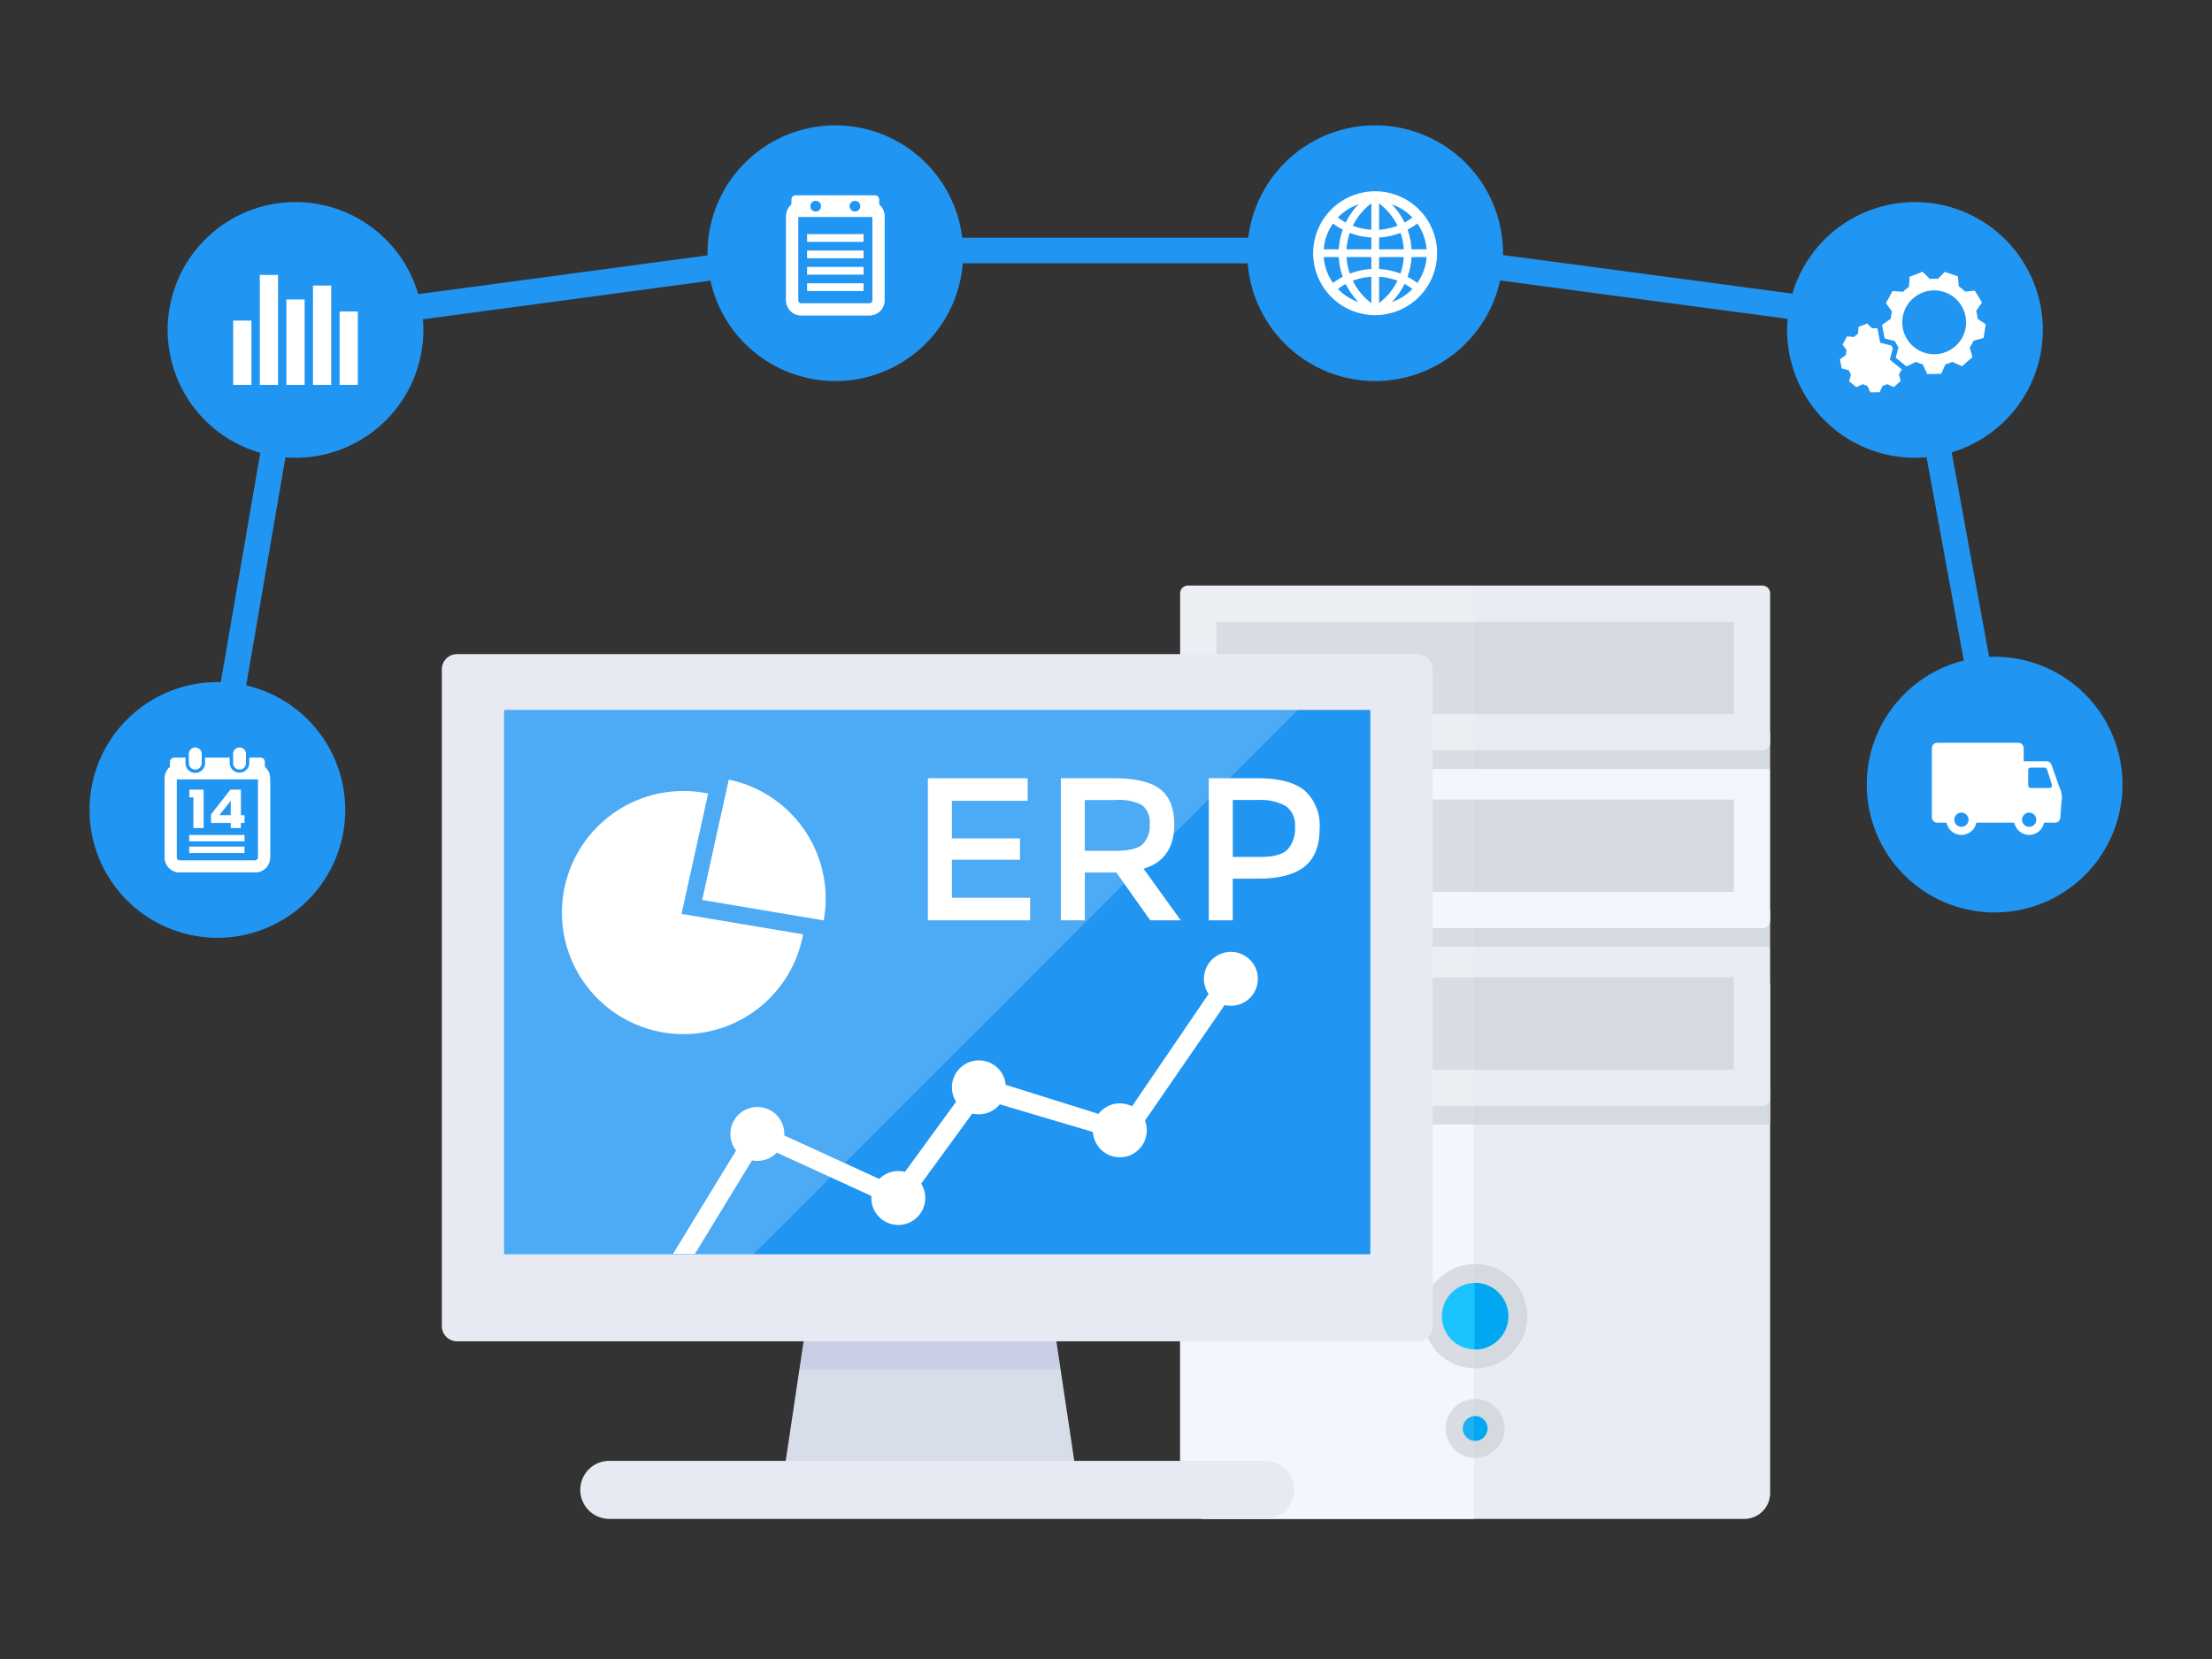 <svg xmlns="http://www.w3.org/2000/svg" xmlns:xlink="http://www.w3.org/1999/xlink" width="300" height="225" viewBox="0 0 300 225">
  <rect x="0" y="0" width="300" height="225" fill="#333333" stroke="none"/>
  <defs>
    <clipPath id="clip-path">
      <rect id="長方形_29" data-name="長方形 29" width="300" height="225" transform="translate(168 1016)" fill="#a04444"/>
    </clipPath>
    <clipPath id="clip-path-2">
      <rect id="長方形_977" data-name="長方形 977" width="275.714" height="189" fill="none"/>
    </clipPath>
    <clipPath id="clip-path-4">
      <rect id="長方形_972" data-name="長方形 972" width="39.858" height="126.583" fill="none"/>
    </clipPath>
    <clipPath id="clip-path-5">
      <rect id="長方形_974" data-name="長方形 974" width="113.695" height="81.078" fill="none"/>
    </clipPath>
    <clipPath id="clip-path-6">
      <rect id="長方形_975" data-name="長方形 975" width="35.414" height="4.874" fill="none"/>
    </clipPath>
  </defs>
  <g id="erp_areas_image" transform="translate(-168 -1016)">
    <g id="マスクグループ_25" data-name="マスクグループ 25" clip-path="url(#clip-path)">
      <g id="グループ_1939" data-name="グループ 1939" transform="translate(180.143 1033)">
        <g id="グループ_1938" data-name="グループ 1938" clip-path="url(#clip-path-2)">
          <path id="パス_949" data-name="パス 949" d="M45.988,122.457l-3.418-.588L54.249,54.03l75.187-10.085h72.437l74.988,10,11.314,61.818-3.411.624L273.9,57.053l-72.26-9.64H129.552L57.234,57.128Z" transform="translate(-27.806 -28.704)" fill="#2195f2"/>
          <g id="グループ_1937" data-name="グループ 1937" transform="translate(0 0)">
            <g id="グループ_1936" data-name="グループ 1936" clip-path="url(#clip-path-2)">
              <path id="パス_950" data-name="パス 950" d="M47.889,30a17.34,17.34,0,1,0,17.34,17.34A17.341,17.341,0,0,0,47.889,30" transform="translate(-19.954 -19.595)" fill="#2195f2"/>
              <rect id="長方形_955" data-name="長方形 955" width="2.473" height="8.723" transform="translate(19.484 26.48)" fill="#fff"/>
              <rect id="長方形_956" data-name="長方形 956" width="2.473" height="9.96" transform="translate(33.913 25.243)" fill="#fff"/>
              <rect id="長方形_957" data-name="長方形 957" width="2.473" height="14.916" transform="translate(23.092 20.287)" fill="#fff"/>
              <rect id="長方形_958" data-name="長方形 958" width="2.473" height="11.593" transform="translate(26.698 23.61)" fill="#fff"/>
              <rect id="長方形_959" data-name="長方形 959" width="2.473" height="13.477" transform="translate(30.306 21.726)" fill="#fff"/>
              <path id="パス_951" data-name="パス 951" d="M681.2,30a17.34,17.34,0,1,0,17.341,17.34A17.341,17.341,0,0,0,681.2,30" transform="translate(-433.629 -19.595)" fill="#2195f2"/>
              <path id="パス_952" data-name="パス 952" d="M691.7,80.839q-.11-.176-.209-.359l-1.506-.381-.383-1.957a3.915,3.915,0,0,0-.721.005l-.661-.657-1.181.455-.068.92a3.956,3.956,0,0,0-.535.455l-.95-.08-.612,1.108.553.766a3.988,3.988,0,0,0-.113.662l-.8.561.243,1.242.931.235.016.033a4,4,0,0,0,.313.531l-.253.953.985.8.863-.418a3.931,3.931,0,0,0,.372.148c.081.028.162.053.245.075l.418.89,1.265-.024.387-.861a3.965,3.965,0,0,0,.637-.231l.877.406.954-.832-.251-.886c.136-.192.39-.694.39-.694l-1.621-1.309Z" transform="translate(-447.121 -50.615)" fill="#fff"/>
              <path id="パス_953" data-name="パス 953" d="M715.05,64.389l-1.109-.753a5.839,5.839,0,0,0-.191-1.078l.786-1.129-.971-1.611-1.322.135a5.836,5.836,0,0,0-.851-.709l-.123-1.363-1.78-.61-.935.962a5.838,5.838,0,0,0-1.087.007l-.982-.977-1.755.676-.1,1.368a5.876,5.876,0,0,0-.8.677l-1.411-.12-.91,1.647.822,1.139a5.97,5.97,0,0,0-.167.984l-1.184.834.361,1.846,1.383.35.023.049a5.969,5.969,0,0,0,.465.79l-.376,1.417L704.3,70.1l1.283-.62q.269.123.552.221.181.061.364.111l.621,1.324,1.881-.036.575-1.279a5.938,5.938,0,0,0,.947-.344l1.3.6,1.418-1.236-.373-1.318a5.857,5.857,0,0,0,.528-.913l1.354-.367Zm-2.9,1.132a4.329,4.329,0,1,1-2.691-5.5,4.335,4.335,0,0,1,2.691,5.5" transform="translate(-457.876 -37.403)" fill="#fff"/>
              <path id="パス_954" data-name="パス 954" d="M470.1,0a17.34,17.34,0,1,0,17.341,17.34A17.341,17.341,0,0,0,470.1,0" transform="translate(-295.738 0.001)" fill="#2195f2"/>
              <path id="パス_955" data-name="パス 955" d="M487.309,42.747c-.054,0-.108,0-.162,0a8.2,8.2,0,0,1,.024-16.4,2.012,2.012,0,0,1,.274,0,8.2,8.2,0,0,1-.009,16.4c-.023,0-.073,0-.127,0m0-1.05c.028,0,.053,0,.08,0a7.153,7.153,0,0,0,.026-14.306l-.035,0a.693.693,0,0,0-.071,0,.646.646,0,0,0-.073,0l-.036,0a7.153,7.153,0,0,0-.006,14.3c.06,0,.087,0,.114,0" transform="translate(-312.946 -17.202)" fill="#fff"/>
              <path id="パス_956" data-name="パス 956" d="M493.313,42.752a.524.524,0,0,1-.273-.077,9.59,9.59,0,0,1-3.825-4.463,9.541,9.541,0,0,1,0-7.32,9.591,9.591,0,0,1,3.835-4.467.525.525,0,1,1,.547.9,8.534,8.534,0,0,0-3.412,3.974,8.49,8.49,0,0,0,0,6.512,8.535,8.535,0,0,0,3.4,3.972.525.525,0,0,1-.274.973" transform="translate(-319.072 -17.209)" fill="#fff"/>
              <path id="パス_957" data-name="パス 957" d="M502.107,42.752a.525.525,0,0,1-.274-.973,8.533,8.533,0,0,0,3.4-3.971,8.488,8.488,0,0,0,0-6.513,8.533,8.533,0,0,0-3.412-3.974.525.525,0,1,1,.547-.9,9.59,9.59,0,0,1,3.834,4.467,9.539,9.539,0,0,1,0,7.322,9.59,9.59,0,0,1-3.825,4.462.523.523,0,0,1-.273.077" transform="translate(-327.624 -17.209)" fill="#fff"/>
              <path id="パス_958" data-name="パス 958" d="M486.935,42.578a8.4,8.4,0,1,1,8.4-8.4,8.411,8.411,0,0,1-8.4,8.4m0-15.4a7,7,0,1,0,7,7,7.009,7.009,0,0,0-7-7" transform="translate(-312.574 -16.836)" fill="#fff"/>
              <path id="パス_959" data-name="パス 959" d="M490.72,62.2a.516.516,0,0,1-.121-.014.612.612,0,0,1-.129.014,8.19,8.19,0,0,1-6.208-2.988.525.525,0,0,1,.058-.728,9.522,9.522,0,0,1,12.557,0,.525.525,0,0,1,.058.728,8.19,8.19,0,0,1-6.208,2.988Zm-5.3-3.263a7.139,7.139,0,0,0,5.065,2.213.471.471,0,0,0,.227,0,7.138,7.138,0,0,0,5.065-2.213,8.207,8.207,0,0,0-1.659-1,8.45,8.45,0,0,0-7.034,0,8.234,8.234,0,0,0-1.664,1" transform="translate(-316.237 -36.653)" fill="#fff"/>
              <path id="パス_960" data-name="パス 960" d="M490.6,32.433a9.515,9.515,0,0,1-6.28-2.365.525.525,0,0,1-.059-.728,8.178,8.178,0,0,1,6.215-2.992.617.617,0,0,1,.122.013.559.559,0,0,1,.122-.013,8.179,8.179,0,0,1,6.215,2.992.525.525,0,0,1-.059.728,9.516,9.516,0,0,1-6.277,2.365m-5.18-2.818a8.47,8.47,0,0,0,10.357,0,7.124,7.124,0,0,0-5.071-2.216.458.458,0,0,0-.215,0,7.125,7.125,0,0,0-5.071,2.216" transform="translate(-316.237 -17.21)" fill="#fff"/>
              <path id="パス_961" data-name="パス 961" d="M495.009,49.535h-15.38a.525.525,0,0,1,0-1.05h15.38a.525.525,0,0,1,0,1.05" transform="translate(-312.946 -31.67)" fill="#fff"/>
              <path id="パス_962" data-name="パス 962" d="M501.8,42.741a.525.525,0,0,1-.525-.525V26.835a.525.525,0,1,1,1.05,0V42.216a.525.525,0,0,1-.525.525" transform="translate(-327.43 -17.185)" fill="#fff"/>
              <path id="パス_963" data-name="パス 963" d="M712.341,207.81a17.34,17.34,0,1,0,17.341,17.34,17.341,17.341,0,0,0-17.341-17.34" transform="translate(-453.967 -135.739)" fill="#2195f2"/>
              <path id="パス_964" data-name="パス 964" d="M737.741,247.459c-.351-1.049-1.019-2.921-1.047-3a.731.731,0,0,0-.69-.492h-3.087v-1.765a.732.732,0,0,0-.734-.731H721.2a.731.731,0,0,0-.734.731v9.358a.734.734,0,0,0,.734.734h1.923V250.79h2.632V252.3h6.519V250.7h2.568V252.3h2.316a.733.733,0,0,0,.721-.606c.008-.041.092-1.133.145-2.1a3.213,3.213,0,0,0-.28-2.137m-1.332.148h-2.534a.349.349,0,0,1-.349-.349v-2.078a.348.348,0,0,1,.349-.349h1.867a.347.347,0,0,1,.331.242l.667,2.078a.35.35,0,0,1-.331.456" transform="translate(-470.599 -157.729)" fill="#fff"/>
              <path id="パス_965" data-name="パス 965" d="M728.151,265.623a2.058,2.058,0,0,0-2.056,2.056,2.206,2.206,0,0,0,.036.392,2.058,2.058,0,0,0,4.04,0,2.206,2.206,0,0,0,.035-.392,2.058,2.058,0,0,0-2.055-2.056m0,3.018a.964.964,0,1,1,.879-.57.965.965,0,0,1-.879.57" transform="translate(-474.278 -173.502)" fill="#fff"/>
              <path id="パス_966" data-name="パス 966" d="M754.645,265.623a2.058,2.058,0,0,0-2.056,2.056,2,2,0,0,0,.038.392,2.055,2.055,0,0,0,4.034,0,1.972,1.972,0,0,0,.039-.392,2.058,2.058,0,0,0-2.056-2.056m0,3.018a.964.964,0,1,1,.881-.57.96.96,0,0,1-.881.57" transform="translate(-491.584 -173.502)" fill="#fff"/>
              <path id="パス_967" data-name="パス 967" d="M17.34,217.718a17.34,17.34,0,1,0,17.34,17.34,17.341,17.341,0,0,0-17.34-17.34" transform="translate(0 -142.211)" fill="#2195f2"/>
              <rect id="長方形_960" data-name="長方形 960" width="7.501" height="0.868" transform="translate(13.519 96.239)" fill="#fff"/>
              <rect id="長方形_961" data-name="長方形 961" width="7.501" height="0.868" transform="translate(13.519 97.818)" fill="#fff"/>
              <path id="パス_968" data-name="パス 968" d="M41.651,249.514h-.516v1.642h.516a.393.393,0,0,1,.394.392v10.718a.393.393,0,0,1-.394.391H31.43a.391.391,0,0,1-.391-.391V251.548a.391.391,0,0,1,.391-.392h.577v-1.642H31.43a2.036,2.036,0,0,0-2.034,2.034v10.718A2.035,2.035,0,0,0,31.43,264.3H41.651a2.036,2.036,0,0,0,2.036-2.034V251.548a2.038,2.038,0,0,0-2.036-2.034" transform="translate(-19.201 -162.98)" fill="#fff"/>
              <path id="パス_969" data-name="パス 969" d="M41.651,249.514h-.516v1.228h.516a.808.808,0,0,1,.808.806v10.718a.807.807,0,0,1-.808.806H31.43a.805.805,0,0,1-.806-.806V251.548a.807.807,0,0,1,.806-.806h.577v-1.228H31.43a2.036,2.036,0,0,0-2.034,2.034v10.718A2.035,2.035,0,0,0,31.43,264.3H41.651a2.036,2.036,0,0,0,2.036-2.034V251.548a2.038,2.038,0,0,0-2.036-2.034" transform="translate(-19.201 -162.98)" fill="#fff"/>
              <path id="パス_970" data-name="パス 970" d="M43.738,247.267H42.21v.747a1.327,1.327,0,0,1-2.653,0v-.747H36.21v.747a1.326,1.326,0,1,1-2.653,0v-.747H32.03a.579.579,0,0,0-.58.58v2.136a.235.235,0,0,0,.235.232h12.4a.234.234,0,0,0,.232-.232v-2.136a.578.578,0,0,0-.577-.58" transform="translate(-20.543 -161.512)" fill="#fff"/>
              <path id="パス_971" data-name="パス 971" d="M40.965,265H39.582v-4.162h-.557v-1.049h1.94Z" transform="translate(-25.491 -169.693)" fill="#fff"/>
              <path id="パス_972" data-name="パス 972" d="M51.553,259.791H50.124L47.5,263.152V264.3h2.679V265h1.375V264.3h.492v-1.049h-.492Zm-1.375,3.456H48.635l1.543-1.956Z" transform="translate(-31.025 -169.693)" fill="#fff"/>
              <path id="パス_973" data-name="パス 973" d="M39.706,246.29h0a.872.872,0,0,1-.872-.872v-1.255a.872.872,0,1,1,1.744,0v1.255a.872.872,0,0,1-.872.872" transform="translate(-25.366 -158.915)" fill="#fff"/>
              <path id="パス_974" data-name="パス 974" d="M57.01,246.29h0a.872.872,0,0,1-.872-.872v-1.255a.872.872,0,1,1,1.744,0v1.255a.872.872,0,0,1-.872.872" transform="translate(-36.669 -158.915)" fill="#fff"/>
              <path id="パス_975" data-name="パス 975" d="M258.995,0a17.34,17.34,0,1,0,17.34,17.34A17.341,17.341,0,0,0,258.995,0" transform="translate(-157.846 0.001)" fill="#2195f2"/>
              <rect id="長方形_962" data-name="長方形 962" width="7.66" height="1.049" transform="translate(97.318 16.975)" fill="#fff"/>
              <rect id="長方形_963" data-name="長方形 963" width="7.66" height="1.049" transform="translate(97.318 14.751)" fill="#fff"/>
              <rect id="長方形_964" data-name="長方形 964" width="7.66" height="1.049" transform="translate(97.318 19.199)" fill="#fff"/>
              <rect id="長方形_965" data-name="長方形 965" width="7.66" height="1.049" transform="translate(97.318 21.422)" fill="#fff"/>
              <path id="パス_976" data-name="パス 976" d="M283.728,29.6h-.963v1.642h.963a.393.393,0,0,1,.394.392V43.074a.393.393,0,0,1-.394.392h-9.264a.391.391,0,0,1-.391-.392V31.638a.391.391,0,0,1,.391-.392h1.149V29.6h-1.149a2.036,2.036,0,0,0-2.034,2.034V43.074a2.035,2.035,0,0,0,2.034,2.034h9.264a2.036,2.036,0,0,0,2.036-2.034V31.638a2.038,2.038,0,0,0-2.036-2.034" transform="translate(-177.949 -19.337)" fill="#fff"/>
              <path id="パス_977" data-name="パス 977" d="M283.728,29.6h-.963v1.228h.963a.808.808,0,0,1,.808.806V43.074a.807.807,0,0,1-.808.806h-9.264a.805.805,0,0,1-.806-.806V31.638a.806.806,0,0,1,.806-.806h1.149V29.6h-1.149a2.036,2.036,0,0,0-2.034,2.034V43.074a2.035,2.035,0,0,0,2.034,2.034h9.264a2.036,2.036,0,0,0,2.036-2.034V31.638a2.038,2.038,0,0,0-2.036-2.034" transform="translate(-177.949 -19.337)" fill="#fff"/>
              <path id="パス_978" data-name="パス 978" d="M285.814,27.358H275.064a.578.578,0,0,0-.58.579v2.135a.234.234,0,0,0,.235.233h11.44a.233.233,0,0,0,.232-.233V27.937a.577.577,0,0,0-.576-.579m-8.036,2.2a.724.724,0,1,1,.723-.723.725.725,0,0,1-.723.723m5.322,0a.724.724,0,1,1,.723-.723.725.725,0,0,1-.723.723" transform="translate(-179.29 -17.87)" fill="#fff"/>
              <path id="パス_979" data-name="パス 979" d="M503.008,408.176H430.021a3.513,3.513,0,0,1-3.514-3.514V335.548h80.014v69.115a3.514,3.514,0,0,1-3.514,3.514" transform="translate(-278.59 -219.176)" fill="#e9ecf2"/>
              <path id="パス_980" data-name="パス 980" d="M466.362,335.549H426.509v69.115a3.513,3.513,0,0,0,3.513,3.514h36.34Z" transform="translate(-278.591 -219.177)" fill="#f2f5fc"/>
              <rect id="長方形_966" data-name="長方形 966" width="80.014" height="4.975" transform="translate(147.917 130.528)" fill="#d5d9e0"/>
              <path id="パス_981" data-name="パス 981" d="M505.47,341.347H427.559a1.051,1.051,0,0,1-1.052-1.052v-20.26a1.052,1.052,0,0,1,1.052-1.052H505.47a1.052,1.052,0,0,1,1.052,1.052V340.3a1.052,1.052,0,0,1-1.052,1.052" transform="translate(-278.59 -208.357)" fill="#e9ecf2"/>
              <rect id="長方形_967" data-name="長方形 967" width="70.166" height="12.515" transform="translate(152.841 115.551)" fill="#d5d9e0"/>
              <rect id="長方形_968" data-name="長方形 968" width="80.014" height="4.975" transform="translate(147.917 106.421)" fill="#d5d9e0"/>
              <path id="パス_982" data-name="パス 982" d="M505.47,271.837H427.559a1.052,1.052,0,0,1-1.052-1.052v-20.26a1.051,1.051,0,0,1,1.052-1.052H505.47a1.052,1.052,0,0,1,1.052,1.052v20.26a1.052,1.052,0,0,1-1.052,1.052" transform="translate(-278.59 -162.954)" fill="#f2f5fc"/>
              <rect id="長方形_969" data-name="長方形 969" width="70.166" height="12.515" transform="translate(152.841 91.444)" fill="#d5d9e0"/>
              <rect id="長方形_970" data-name="長方形 970" width="80.014" height="4.975" transform="translate(147.917 82.314)" fill="#d5d9e0"/>
              <path id="パス_983" data-name="パス 983" d="M506.511,181.02v20.253a1.049,1.049,0,0,1-1.053,1.053H427.548a1.049,1.049,0,0,1-1.053-1.053V181.02a1.057,1.057,0,0,1,1.053-1.053h77.911a1.057,1.057,0,0,1,1.053,1.053" transform="translate(-278.582 -117.552)" fill="#e9ecf2"/>
              <rect id="長方形_971" data-name="長方形 971" width="70.166" height="12.516" transform="translate(152.841 67.337)" fill="#d5d9e0"/>
              <path id="パス_984" data-name="パス 984" d="M535.61,452.364a7.078,7.078,0,1,1-7.078-7.078,7.078,7.078,0,0,1,7.078,7.078" transform="translate(-340.609 -290.856)" fill="#d5d9e0"/>
              <path id="パス_985" data-name="パス 985" d="M537.877,457.194a4.514,4.514,0,1,1-4.514-4.513,4.514,4.514,0,0,1,4.514,4.513" transform="translate(-345.44 -295.686)" fill="#03beff"/>
              <path id="パス_986" data-name="パス 986" d="M541.768,452.681c-.019,0-.034,0-.053.005V461.7c.019,0,.034.005.053.005a4.514,4.514,0,0,0,0-9.027" transform="translate(-353.843 -295.686)" fill="#01a7f1"/>
              <path id="パス_987" data-name="パス 987" d="M538.335,502.079a3.995,3.995,0,1,1-3.995-3.995,3.995,3.995,0,0,1,3.995,3.995" transform="translate(-346.417 -325.343)" fill="#d5d9e0"/>
              <path id="パス_988" data-name="パス 988" d="M540.379,506.435a1.681,1.681,0,1,1-1.681-1.681,1.682,1.682,0,0,1,1.681,1.681" transform="translate(-350.774 -329.7)" fill="#01a7f1"/>
              <g id="グループ_1929" data-name="グループ 1929" transform="translate(147.913 62.415)" opacity="0.1">
                <g id="グループ_1928" data-name="グループ 1928">
                  <g id="グループ_1927" data-name="グループ 1927" clip-path="url(#clip-path-4)">
                    <path id="パス_989" data-name="パス 989" d="M466.352,179.967V306.55H430.01a3.515,3.515,0,0,1-3.516-3.516V181.02a1.057,1.057,0,0,1,1.053-1.053Z" transform="translate(-426.494 -179.967)" fill="#fff"/>
                  </g>
                </g>
              </g>
              <rect id="長方形_973" data-name="長方形 973" width="125.102" height="79.484" transform="translate(52.415 77.966)" fill="#2195f2"/>
              <g id="グループ_1932" data-name="グループ 1932" transform="translate(51.648 76.976)" opacity="0.2">
                <g id="グループ_1931" data-name="グループ 1931">
                  <g id="グループ_1930" data-name="グループ 1930" clip-path="url(#clip-path-5)">
                    <path id="パス_990" data-name="パス 990" d="M262.618,222.786l-80.245,80.245H148.923l1.793-81.078h25.69Z" transform="translate(-148.923 -221.953)" fill="#fff"/>
                  </g>
                </g>
              </g>
              <path id="パス_991" data-name="パス 991" d="M311.283,490.473,308.577,472.4H274.622l-2.707,18.068Z" transform="translate(-177.613 -308.57)" fill="#d8ddea"/>
              <g id="グループ_1935" data-name="グループ 1935" transform="translate(96.28 163.835)" opacity="0.1">
                <g id="グループ_1934" data-name="グループ 1934">
                  <g id="グループ_1933" data-name="グループ 1933" clip-path="url(#clip-path-6)">
                    <path id="パス_992" data-name="パス 992" d="M313.029,477.278l-.73-4.874H278.345l-.73,4.874Z" transform="translate(-277.615 -472.404)" fill="#3e50b4"/>
                  </g>
                </g>
              </g>
              <path id="パス_993" data-name="パス 993" d="M284.8,522.261H195.85a3.937,3.937,0,0,0-3.937,3.936v0a3.937,3.937,0,0,0,3.936,3.937H284.8a3.937,3.937,0,0,0,0-7.875" transform="translate(-125.356 -341.135)" fill="#e7eaf2"/>
              <path id="パス_994" data-name="パス 994" d="M270.087,206.78H139.838a2.061,2.061,0,0,0-2.059,2.06v89.076a2.061,2.061,0,0,0,2.059,2.06H270.087a2.061,2.061,0,0,0,2.06-2.06V208.84a2.061,2.061,0,0,0-2.06-2.06M263.7,288.168H146.22V214.344H263.7Z" transform="translate(-89.996 -135.066)" fill="#e7eaf2"/>
              <path id="パス_995" data-name="パス 995" d="M269.178,371.5l-10.949,15.014-19.1-8.75L228.167,395.72h2.971l8.983-14.709,19.1,8.75,10.949-15.014,18.074,5.367,1.056-2.305Z" transform="translate(-149.036 -242.662)" fill="#fff"/>
              <path id="パス_996" data-name="パス 996" d="M258.335,387.792a3.045,3.045,0,1,1-3.8-2.023,3.045,3.045,0,0,1,3.8,2.023" transform="translate(-164.85 -251.892)" fill="#fff"/>
              <path id="パス_997" data-name="パス 997" d="M344.964,369.569a3.046,3.046,0,1,1-3.8-2.023,3.046,3.046,0,0,1,3.8,2.023" transform="translate(-221.435 -239.99)" fill="#fff"/>
              <path id="パス_998" data-name="パス 998" d="M399.522,385.055a3.655,3.655,0,1,1-4.563-2.428,3.655,3.655,0,0,1,4.563,2.428" transform="translate(-256.293 -249.823)" fill="#fff"/>
              <path id="パス_999" data-name="パス 999" d="M312.885,411.52a3.655,3.655,0,1,1-4.563-2.428,3.655,3.655,0,0,1,4.563,2.428" transform="translate(-199.702 -267.11)" fill="#fff"/>
              <path id="パス_1000" data-name="パス 1000" d="M344.4,368.244a3.655,3.655,0,1,1-4.563-2.428,3.655,3.655,0,0,1,4.563,2.428" transform="translate(-220.287 -238.843)" fill="#fff"/>
              <path id="パス_1001" data-name="パス 1001" d="M257.77,386.466a3.655,3.655,0,1,1-4.563-2.428,3.655,3.655,0,0,1,4.563,2.428" transform="translate(-163.702 -250.745)" fill="#fff"/>
              <path id="パス_1002" data-name="パス 1002" d="M418.41,329.329l-.915-.419-14.583,21.4,2.164,1.321,13.334-19.352Z" transform="translate(-263.178 -214.84)" fill="#fff"/>
              <path id="パス_1003" data-name="パス 1003" d="M443.515,327.136a3.045,3.045,0,1,1-3.8-2.023,3.046,3.046,0,0,1,3.8,2.023" transform="translate(-285.808 -212.272)" fill="#fff"/>
              <path id="パス_1004" data-name="パス 1004" d="M442.95,325.81a3.655,3.655,0,1,1-4.563-2.428,3.655,3.655,0,0,1,4.563,2.428" transform="translate(-284.659 -211.125)" fill="#fff"/>
              <path id="パス_1005" data-name="パス 1005" d="M192.008,263.131a16.435,16.435,0,0,1,12.559-2.475l-3.606,16.32,16.482,2.773a16.485,16.485,0,1,1-25.435-16.617" transform="translate(-120.67 -170.033)" fill="#fff"/>
              <path id="パス_1006" data-name="パス 1006" d="M243.193,255.86a16.486,16.486,0,0,1,12.876,19.093l-16.482-2.772Z" transform="translate(-156.496 -167.125)" fill="#fff"/>
              <path id="パス_1007" data-name="パス 1007" d="M341.378,255.318v3.06H331.1v5.1h9.235v2.894H331.1v5.156H341.71v3.06H327.842V255.318Z" transform="translate(-214.143 -166.771)" fill="#fff"/>
              <path id="パス_1008" data-name="パス 1008" d="M395.214,261.577q0,4.77-4.164,6.011l5.046,7H391.96l-4.6-6.478h-4.274v6.478h-3.253V255.318H387q4.409,0,6.314,1.489t1.9,4.77m-4.33,2.729a3.434,3.434,0,0,0,.994-2.743,2.933,2.933,0,0,0-1.021-2.591,6.785,6.785,0,0,0-3.639-.7h-4.135v6.893h4.052q2.756,0,3.749-.855" transform="translate(-248.101 -166.771)" fill="#fff"/>
              <path id="パス_1009" data-name="パス 1009" d="M450.717,257a6.373,6.373,0,0,1,2.012,5.183q0,3.5-2.055,5.128t-6.3,1.627h-3.419v5.652H437.7V255.318h6.616q4.385,0,6.4,1.683m-2.3,7.954a4.253,4.253,0,0,0,.978-3.033,3.143,3.143,0,0,0-1.241-2.826,7.157,7.157,0,0,0-3.888-.826h-3.307v7.719h3.776q2.7,0,3.682-1.033" transform="translate(-285.904 -166.771)" fill="#fff"/>
            </g>
          </g>
        </g>
      </g>
    </g>
  </g>
</svg>
